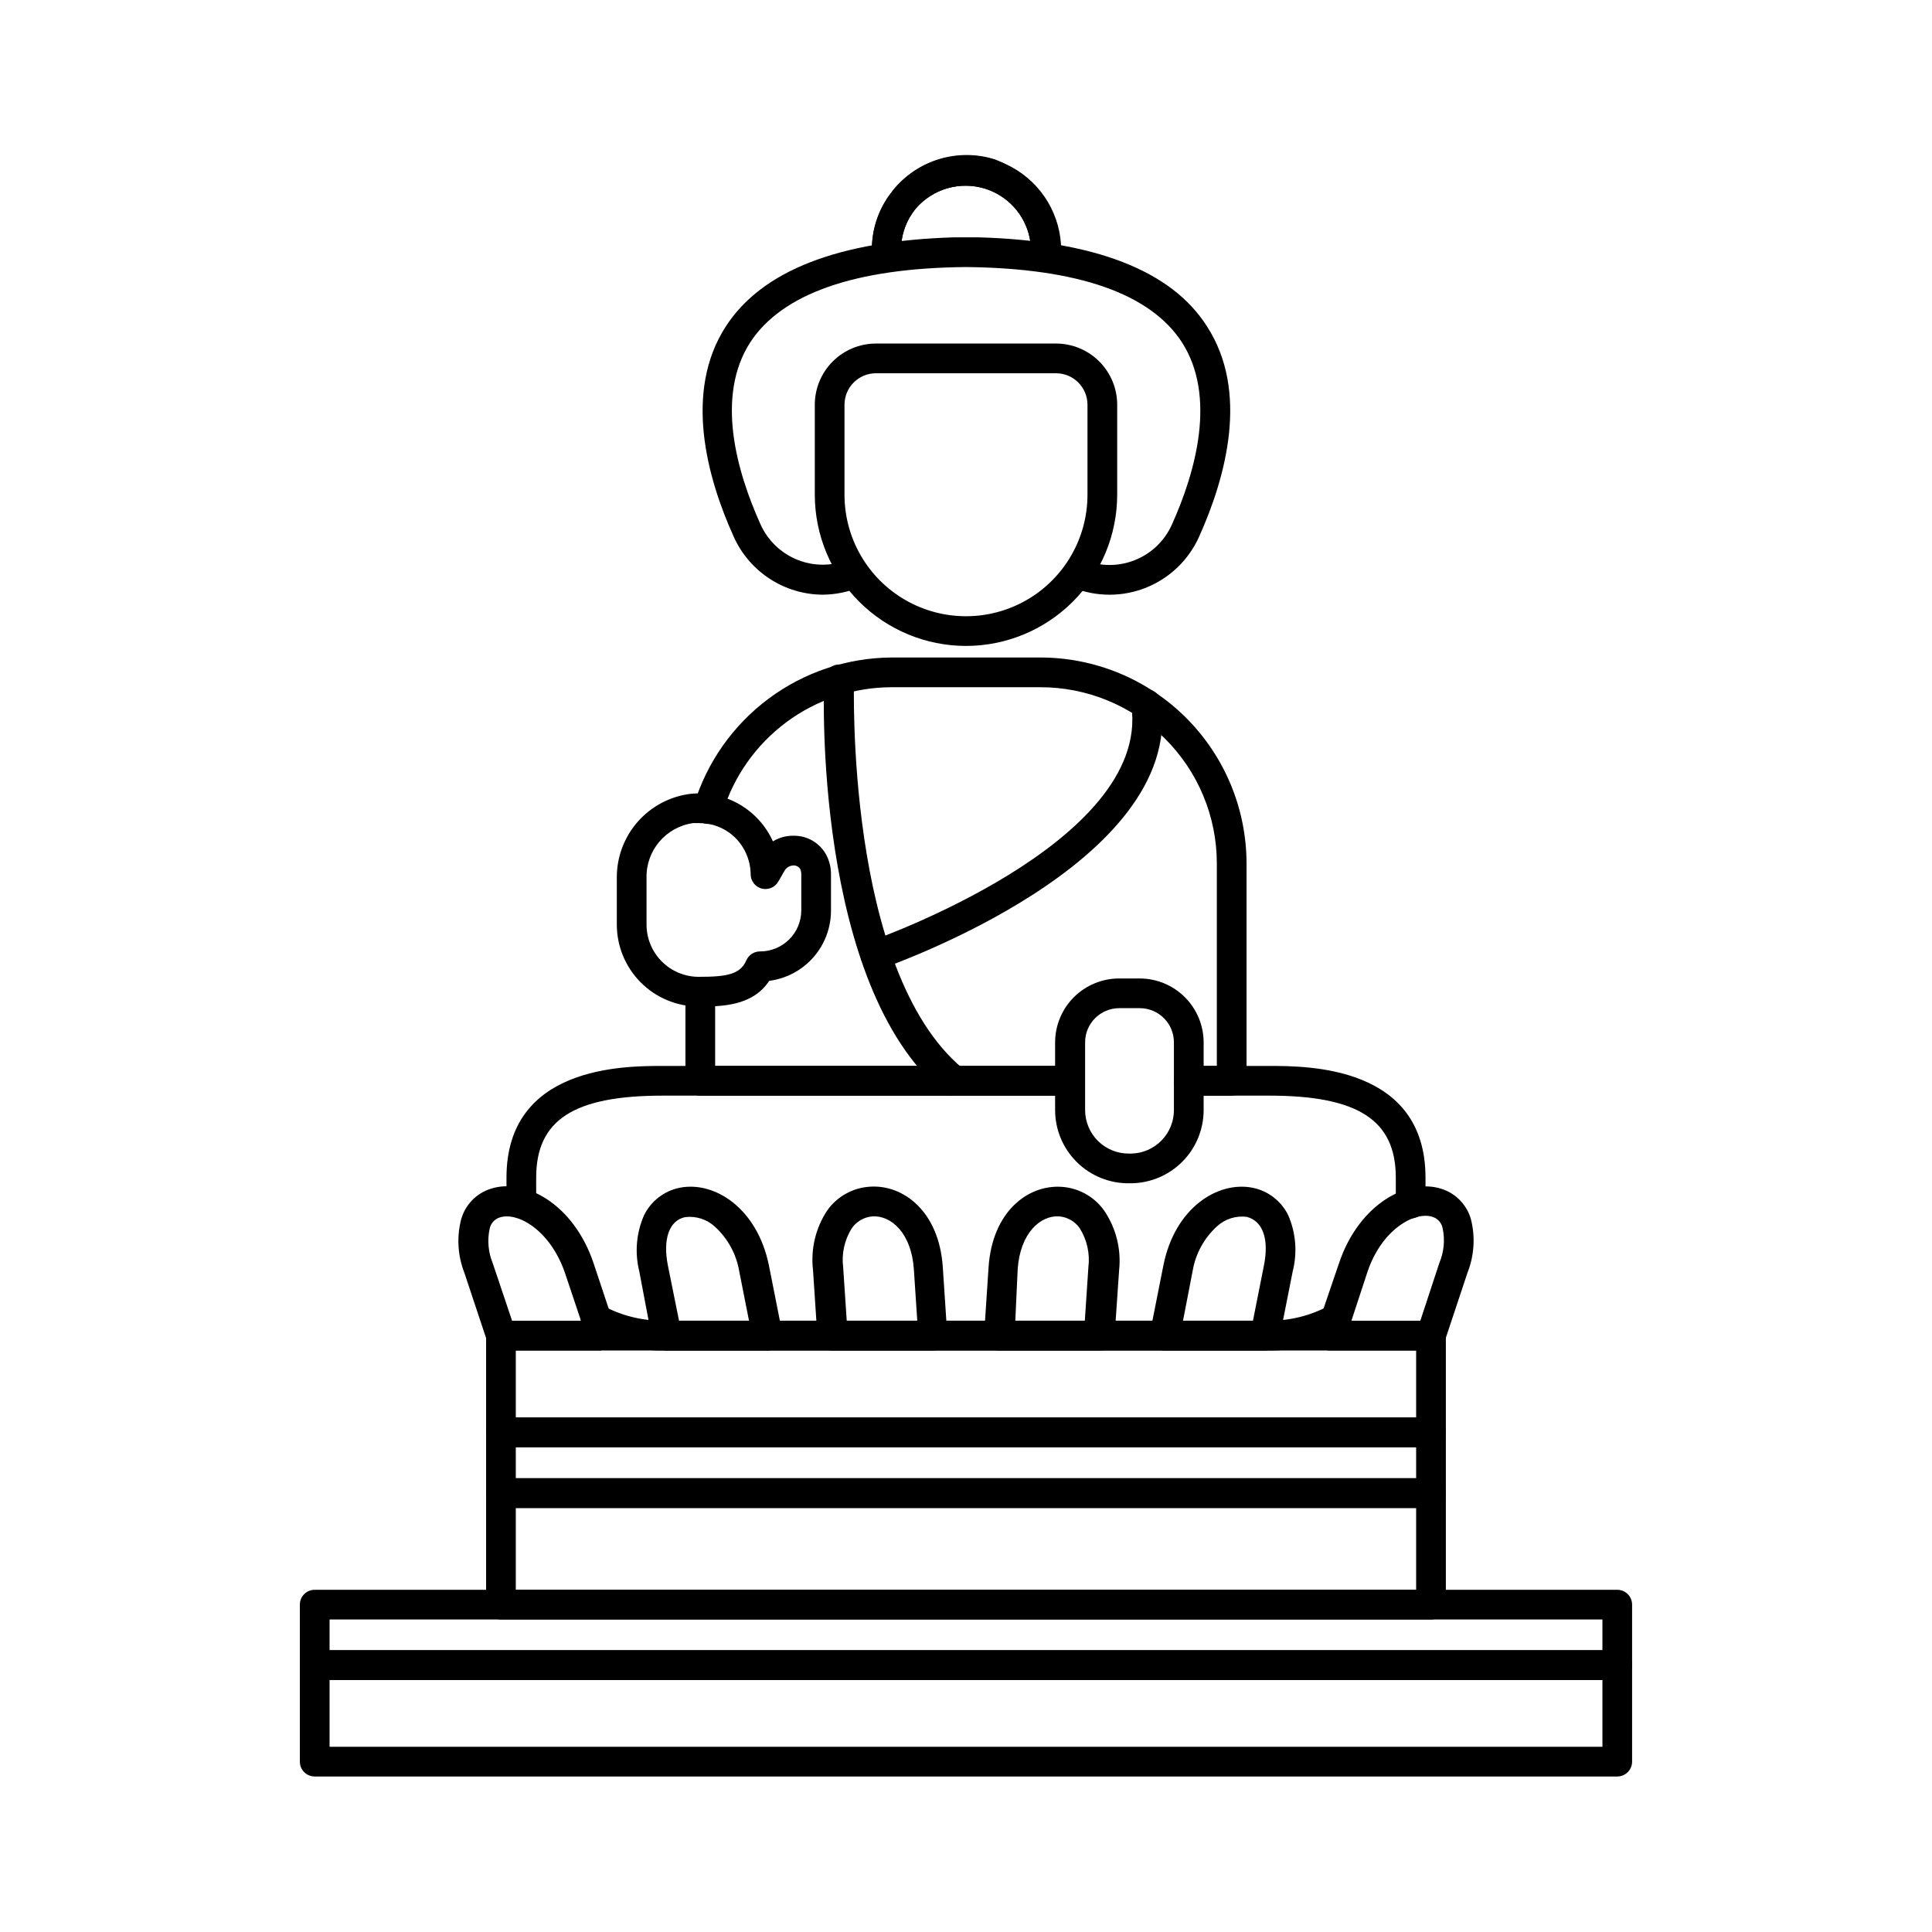 <?xml version="1.0" encoding="UTF-8"?>
<!-- Uploaded to: ICON Repo, www.iconrepo.com, Generator: ICON Repo Mixer Tools -->
<svg fill="#000000" width="800px" height="800px" version="1.1" viewBox="144 144 512 512" xmlns="http://www.w3.org/2000/svg">
 <g>
  <path d="m523.23 573.18h-246.47c-2.172 0-3.938-1.762-3.938-3.938v-29.52c0-2.172 1.766-3.938 3.938-3.938h246.47c1.043 0 2.047 0.418 2.785 1.156 0.738 0.738 1.152 1.738 1.152 2.781v29.52c0 1.043-0.414 2.047-1.152 2.785s-1.742 1.152-2.785 1.152zm-242.54-7.871h238.6v-21.648h-238.6z"/>
  <path d="m523.23 543.59h-246.47c-2.172 0-3.938-1.766-3.938-3.938v-16.059c0-2.176 1.766-3.938 3.938-3.938h246.47c1.043 0 2.047 0.414 2.785 1.152 0.738 0.738 1.152 1.742 1.152 2.785v16.059c0 1.043-0.414 2.043-1.152 2.781-0.738 0.738-1.742 1.156-2.785 1.156zm-242.54-7.871 238.6-0.004v-8.188h-238.6z"/>
  <path d="m572.59 614.79h-345.19c-2.176 0-3.938-1.762-3.938-3.934v-25.586c0-2.172 1.762-3.934 3.938-3.934h345.19c1.043 0 2.043 0.414 2.781 1.152s1.152 1.738 1.152 2.781v25.586c0 1.043-0.414 2.043-1.152 2.781-0.738 0.738-1.738 1.152-2.781 1.152zm-341.25-7.871h337.32v-17.711h-337.32z"/>
  <path d="m572.59 589.2h-345.19c-2.176 0-3.938-1.762-3.938-3.938v-16.02c0-2.172 1.762-3.934 3.938-3.934h345.19c1.043 0 2.043 0.414 2.781 1.152 0.738 0.738 1.152 1.738 1.152 2.781v16.098c-0.043 2.144-1.793 3.859-3.934 3.859zm-341.25-7.871h337.32v-8.148h-337.32z"/>
  <path d="m523.23 527.52h-246.47c-2.172 0-3.938-1.762-3.938-3.934v-25.625c0-2.172 1.766-3.934 3.938-3.934h246.47c1.043 0 2.047 0.414 2.785 1.152 0.738 0.738 1.152 1.738 1.152 2.781v25.625c0 1.043-0.414 2.043-1.152 2.781-0.738 0.738-1.742 1.152-2.785 1.152zm-242.54-7.871h238.6v-17.75h-238.6z"/>
  <path d="m303.33 501.9h-26.566c-1.691 0.004-3.199-1.074-3.738-2.676l-5.945-17.871c-1.766-4.488-2.082-9.414-0.902-14.09 1.039-3.91 4.012-7.016 7.871-8.227 8.973-2.953 21.922 3.938 27.238 19.68l5.945 17.871h-0.004c0.402 1.23 0.176 2.582-0.613 3.613-0.785 1.027-2.027 1.605-3.324 1.543zm-23.617-7.871h18.262l-4.246-12.676c-3.938-11.414-12.594-16.254-17.277-14.719h-0.004c-1.359 0.426-2.383 1.555-2.676 2.949-0.664 3.055-0.391 6.238 0.789 9.133z"/>
  <path d="m347.3 501.9h-26.57c-1.898 0.039-3.555-1.285-3.934-3.148l-3.387-17.871c-1.223-4.938-0.781-10.141 1.258-14.797 1.844-3.793 5.356-6.5 9.488-7.324 9.211-1.812 20.508 5.391 23.617 20.586l3.543 17.871h-0.004c0.227 1.164-0.086 2.371-0.848 3.281-0.766 0.906-1.898 1.422-3.086 1.402zm-23.34-7.871h18.539l-2.598-13.145-0.004-0.004c-0.77-4.547-3.043-8.703-6.453-11.809-2.129-1.953-5.008-2.875-7.871-2.519-4.211 0.867-5.984 5.785-4.566 12.871z"/>
  <path d="m391.3 501.9h-26.727c-2.016 0.012-3.715-1.5-3.938-3.504l-1.18-17.832v0.004c-0.645-5.527 0.68-11.102 3.738-15.746 2.613-3.715 6.766-6.043 11.297-6.336 8.895-0.629 18.383 6.535 19.363 21.332l1.18 17.871h0.004c0.082 1.082-0.289 2.148-1.023 2.949-0.703 0.762-1.68 1.215-2.715 1.262zm-22.906-7.871h18.695l-0.906-13.617c-0.629-9.645-6.062-14.406-11.02-14.051v-0.004c-2.191 0.188-4.184 1.34-5.434 3.148-1.934 3.082-2.742 6.742-2.281 10.352z"/>
  <path d="m435.42 501.9h-26.727c-1.082 0.008-2.121-0.434-2.871-1.219-0.734-0.801-1.105-1.871-1.023-2.953l1.18-17.871c0.984-14.801 10.43-21.922 19.363-21.332h0.004c4.531 0.293 8.684 2.625 11.297 6.336 3.129 4.617 4.523 10.195 3.934 15.746l-1.219 17.789c-0.223 2.004-1.922 3.516-3.938 3.504zm-22.355-7.871h18.422l0.945-14.168-0.004-0.004c0.461-3.609-0.348-7.269-2.281-10.352-1.25-1.809-3.242-2.961-5.434-3.148-4.961-0.355-10.391 4.41-11.02 14.051z"/>
  <path d="m479.27 501.9h-26.566c-1.188 0.02-2.324-0.496-3.086-1.402-0.766-0.91-1.078-2.117-0.852-3.281l3.543-17.871c3.031-15.23 14.367-22.395 23.617-20.586 4.133 0.824 7.644 3.531 9.484 7.324 2.016 4.668 2.43 9.871 1.18 14.797l-3.543 17.871c-0.367 1.805-1.938 3.113-3.777 3.148zm-21.766-7.871h18.539l2.914-14.68c1.418-7.086-0.355-11.809-4.566-12.871v-0.004c-2.867-0.355-5.746 0.566-7.875 2.519-3.41 3.106-5.684 7.262-6.453 11.809z"/>
  <path d="m523.23 501.9h-26.566c-1.297 0.062-2.539-0.512-3.324-1.543-0.789-1.031-1.016-2.383-0.613-3.613l6.141-18.027c5.312-15.742 18.262-22.516 27.078-19.68 3.832 1.191 6.797 4.242 7.875 8.109 1.176 4.676 0.859 9.602-0.906 14.09l-5.945 17.871v-0.004c-0.5 1.652-2.016 2.785-3.738 2.797zm-21.098-7.871h18.262l5.039-15.312c1.238-2.934 1.543-6.176 0.867-9.289-0.289-1.395-1.316-2.527-2.676-2.953-4.684-1.535-13.5 3.305-17.277 14.719z"/>
  <path d="m480.41 501.9h-160.82c-6.875 0.043-13.648-1.664-19.68-4.961-1.902-1.086-2.562-3.508-1.477-5.41 1.086-1.902 3.512-2.562 5.41-1.477 4.84 2.606 10.25 3.957 15.746 3.938h160.82c5.496 0.02 10.906-1.332 15.746-3.938 1.902-1.086 4.324-0.426 5.41 1.477 1.086 1.902 0.426 4.324-1.477 5.41-6.031 3.297-12.805 5.004-19.68 4.961z"/>
  <path d="m517.84 466.91c-2.176 0-3.938-1.762-3.938-3.934v-6.891c0-15.23-9.996-21.727-33.496-21.727h-21.371c-2.176 0-3.938-1.762-3.938-3.934 0-2.176 1.762-3.938 3.938-3.938h21.371c10.234 0 41.367 0 41.367 29.598v6.891c0 1.043-0.414 2.043-1.152 2.781-0.738 0.738-1.738 1.152-2.781 1.152z"/>
  <path d="m282.16 466.91c-2.176 0-3.938-1.762-3.938-3.934v-6.891c0-29.598 31.133-29.598 41.367-29.598h107.96c2.172 0 3.938 1.762 3.938 3.938 0 2.172-1.766 3.934-3.938 3.934h-107.96c-23.617 0-33.496 6.496-33.496 21.727v6.891c0 1.043-0.414 2.043-1.152 2.781-0.738 0.738-1.738 1.152-2.781 1.152z"/>
  <path d="m427.55 434.36h-97.969c-2.172 0-3.934-1.762-3.934-3.934v-23.617c0-2.176 1.762-3.938 3.934-3.938 2.176 0 3.938 1.762 3.938 3.938v19.68h94.031c2.172 0 3.938 1.762 3.938 3.938 0 2.172-1.766 3.934-3.938 3.934z"/>
  <path d="m470.41 434.36h-11.375c-2.176 0-3.938-1.762-3.938-3.934 0-2.176 1.762-3.938 3.938-3.938h7.438v-53.688c-0.008-12.398-4.945-24.285-13.727-33.039-8.777-8.754-20.672-13.664-33.07-13.641h-39.359c-10.078 0.02-19.879 3.277-27.957 9.293-8.078 6.019-14.012 14.477-16.914 24.121-0.621 2.09-2.816 3.277-4.902 2.656-2.086-0.617-3.277-2.812-2.656-4.898 3.43-11.25 10.367-21.109 19.801-28.137 9.43-7.023 20.867-10.848 32.629-10.91h39.359c14.48-0.008 28.375 5.731 38.629 15.961 10.25 10.23 16.02 24.109 16.043 38.594v57.625c0 1.043-0.418 2.043-1.156 2.781-0.738 0.738-1.738 1.152-2.781 1.152z"/>
  <path d="m400 315.18c-10.625-0.008-20.812-4.234-28.324-11.746-7.512-7.512-11.734-17.695-11.746-28.32v-23.891c0.012-4.289 1.719-8.398 4.75-11.43s7.141-4.738 11.426-4.75h47.785c4.285 0.012 8.395 1.719 11.426 4.75s4.742 7.141 4.75 11.43v23.891c-0.008 10.625-4.234 20.809-11.746 28.32-7.512 7.512-17.699 11.738-28.32 11.746zm-23.895-72.262c-4.578 0.02-8.281 3.727-8.305 8.305v23.891c0 11.504 6.137 22.133 16.098 27.883 9.965 5.75 22.238 5.75 32.199 0 9.961-5.75 16.098-16.379 16.098-27.883v-23.891c-0.023-4.578-3.727-8.285-8.305-8.305z"/>
  <path d="m396.46 434.36c-0.922 0.004-1.812-0.316-2.519-0.906-34.164-28.457-31.762-106.27-31.488-109.42v0.004c0-2.176 1.762-3.938 3.938-3.938 1.043 0 2.043 0.414 2.781 1.152s1.152 1.738 1.152 2.785c0 0.789-2.402 77.105 28.812 103.12v-0.004c1.246 1.066 1.703 2.797 1.141 4.336-0.559 1.543-2.019 2.574-3.66 2.594z"/>
  <path d="m375.95 401.06c-1.902-0.023-3.519-1.402-3.836-3.277-0.32-1.875 0.75-3.711 2.539-4.359 0.746-0.277 74.156-25.977 69.195-62.27h-0.004c-0.141-1.043 0.141-2.098 0.777-2.938 0.641-0.836 1.586-1.387 2.629-1.527 2.176-0.293 4.176 1.23 4.469 3.402 5.746 42.668-71.398 69.629-74.508 70.77-0.41 0.121-0.836 0.188-1.262 0.199z"/>
  <path d="m329.15 410.74c-5.754-0.008-11.27-2.301-15.336-6.375-4.066-4.074-6.352-9.594-6.352-15.352v-12.316c-0.051-5.465 1.906-10.754 5.496-14.867 3.594-4.117 8.57-6.766 13.988-7.453 4.508-0.465 9.051 0.5 12.98 2.762 3.926 2.262 7.043 5.703 8.906 9.836 1.664-1.027 3.594-1.547 5.547-1.496 3.519-0.027 6.773 1.855 8.504 4.918 0.871 1.594 1.332 3.379 1.336 5.195v9.645c0.02 4.578-1.633 9.004-4.648 12.445-3.016 3.441-7.184 5.664-11.723 6.25-4.449 6.809-12.949 6.809-18.699 6.809zm0-48.609h-1.457 0.004c-7.199 0.996-12.508 7.223-12.359 14.484v12.32c-0.023 3.684 1.422 7.219 4.016 9.836 2.59 2.613 6.117 4.09 9.797 4.098 7.438 0 11.02-0.629 12.633-4.367h0.004c0.629-1.441 2.051-2.367 3.621-2.363 2.898 0.012 5.68-1.133 7.734-3.18 2.055-2.043 3.207-4.824 3.207-7.723v-9.645c-0.008-0.461-0.113-0.918-0.312-1.336-0.375-0.57-1.012-0.91-1.695-0.906-0.977 0.004-1.883 0.508-2.398 1.34l-1.691 2.953-0.004-0.004c-0.879 1.523-2.66 2.281-4.367 1.852-1.785-0.461-3.012-2.094-2.953-3.938-0.082-3.856-1.766-7.508-4.644-10.074-2.527-2.207-5.777-3.398-9.133-3.348z"/>
  <path d="m443.57 457.58h-0.277c-5.191 0.074-10.199-1.938-13.898-5.586-3.699-3.644-5.781-8.625-5.781-13.816v-17.949c0.012-4.488 1.797-8.785 4.969-11.957 3.172-3.172 7.473-4.957 11.957-4.969h5.512c4.484 0.012 8.785 1.797 11.957 4.969 3.172 3.172 4.957 7.469 4.969 11.957v17.949c0 5.144-2.047 10.082-5.684 13.719-3.641 3.641-8.578 5.684-13.723 5.684zm-2.953-46.406c-5 0-9.051 4.055-9.051 9.055v17.949c0 3.09 1.242 6.055 3.445 8.223 2.207 2.168 5.191 3.359 8.281 3.309h0.473c6.293-0.109 11.34-5.238 11.336-11.531v-17.949c0-5-4.051-9.055-9.051-9.055z"/>
  <path d="m362.05 301.6c-5-0.023-9.883-1.488-14.07-4.219-4.191-2.731-7.504-6.609-9.547-11.172-7.125-15.742-13.266-38.414-2.086-55.695 9.566-14.801 29.914-22.711 60.535-23.617h6.457c30.621 0.867 51.168 8.777 60.535 23.617 11.18 17.277 5.039 39.832-2.086 55.695-2.75 6.148-7.777 10.992-14.023 13.512-6.246 2.516-13.227 2.512-19.473-0.012-0.969-0.383-1.75-1.141-2.16-2.098-0.414-0.961-0.43-2.047-0.043-3.016 0.387-0.973 1.141-1.75 2.102-2.164 0.961-0.414 2.047-0.43 3.016-0.043 4.356 1.777 9.23 1.789 13.594 0.031 4.367-1.754 7.875-5.141 9.785-9.438 6.336-14.09 11.809-33.891 2.676-48.215-8.383-12.949-27.551-19.68-57.152-19.996-29.676 0.238-48.883 7.125-57.266 19.918-9.25 14.328-3.66 34.125 2.676 48.215 1.914 4.297 5.422 7.684 9.785 9.438 4.363 1.758 9.238 1.746 13.594-0.031 2.023-0.805 4.312 0.184 5.117 2.203 0.805 2.023-0.18 4.312-2.203 5.117-3.102 1.266-6.414 1.934-9.762 1.969z"/>
  <path d="m421.09 215.48c-0.258 0.039-0.523 0.039-0.785 0-2.113-0.434-3.481-2.488-3.07-4.602v-0.473c-0.027-3.094-0.879-6.121-2.473-8.773-1.59-2.652-3.863-4.828-6.582-6.305-1.004-0.539-2.059-0.988-3.148-1.336-3.238-1-6.699-1.031-9.957-0.098-3.254 0.938-6.168 2.805-8.383 5.371l-0.277 0.355-0.551 0.746c-2.031 2.879-3.117 6.316-3.109 9.84v0.512c0.332 2.141-1.129 4.144-3.266 4.488-2.039 0.32-3.977-0.984-4.449-2.992-0.059-0.668-0.059-1.34 0-2.008-0.023-5.113 1.543-10.105 4.488-14.285l0.789-0.984 0.316-0.434h-0.004c3.152-3.894 7.394-6.754 12.188-8.215 4.793-1.457 9.91-1.449 14.695 0.027 1.594 0.516 3.133 1.176 4.606 1.969 3.961 2.16 7.269 5.348 9.574 9.223 2.305 3.879 3.527 8.305 3.531 12.816 0.062 0.668 0.062 1.34 0 2.008-0.391 1.941-2.156 3.289-4.133 3.148z"/>
  <path d="m421.09 215.48c-0.258 0.039-0.523 0.039-0.785 0-2.113-0.434-3.481-2.488-3.07-4.602v-0.473c-0.027-3.094-0.879-6.121-2.473-8.773-1.59-2.652-3.863-4.828-6.582-6.305-1.004-0.539-2.059-0.988-3.148-1.336-3.238-1-6.699-1.031-9.957-0.098-3.254 0.938-6.168 2.805-8.383 5.371l-0.277 0.355-0.551 0.746c-1.996 2.894-3.066 6.324-3.07 9.84v0.512c0.332 2.141-1.129 4.144-3.266 4.488-2.039 0.32-3.977-0.984-4.449-2.992-0.059-0.668-0.059-1.34 0-2.008-0.012-5.094 1.539-10.066 4.449-14.246 0.234-0.355 0.512-0.746 0.828-1.141l0.316-0.434h-0.004c3.152-3.894 7.394-6.758 12.188-8.215 4.793-1.461 9.91-1.449 14.695 0.027 1.469 0.57 2.891 1.254 4.25 2.047 3.981 2.156 7.305 5.344 9.625 9.23 2.32 3.887 3.551 8.324 3.562 12.848 0.059 0.668 0.059 1.34 0 2.008-0.379 1.848-2.012 3.168-3.898 3.148z"/>
 </g>
</svg>